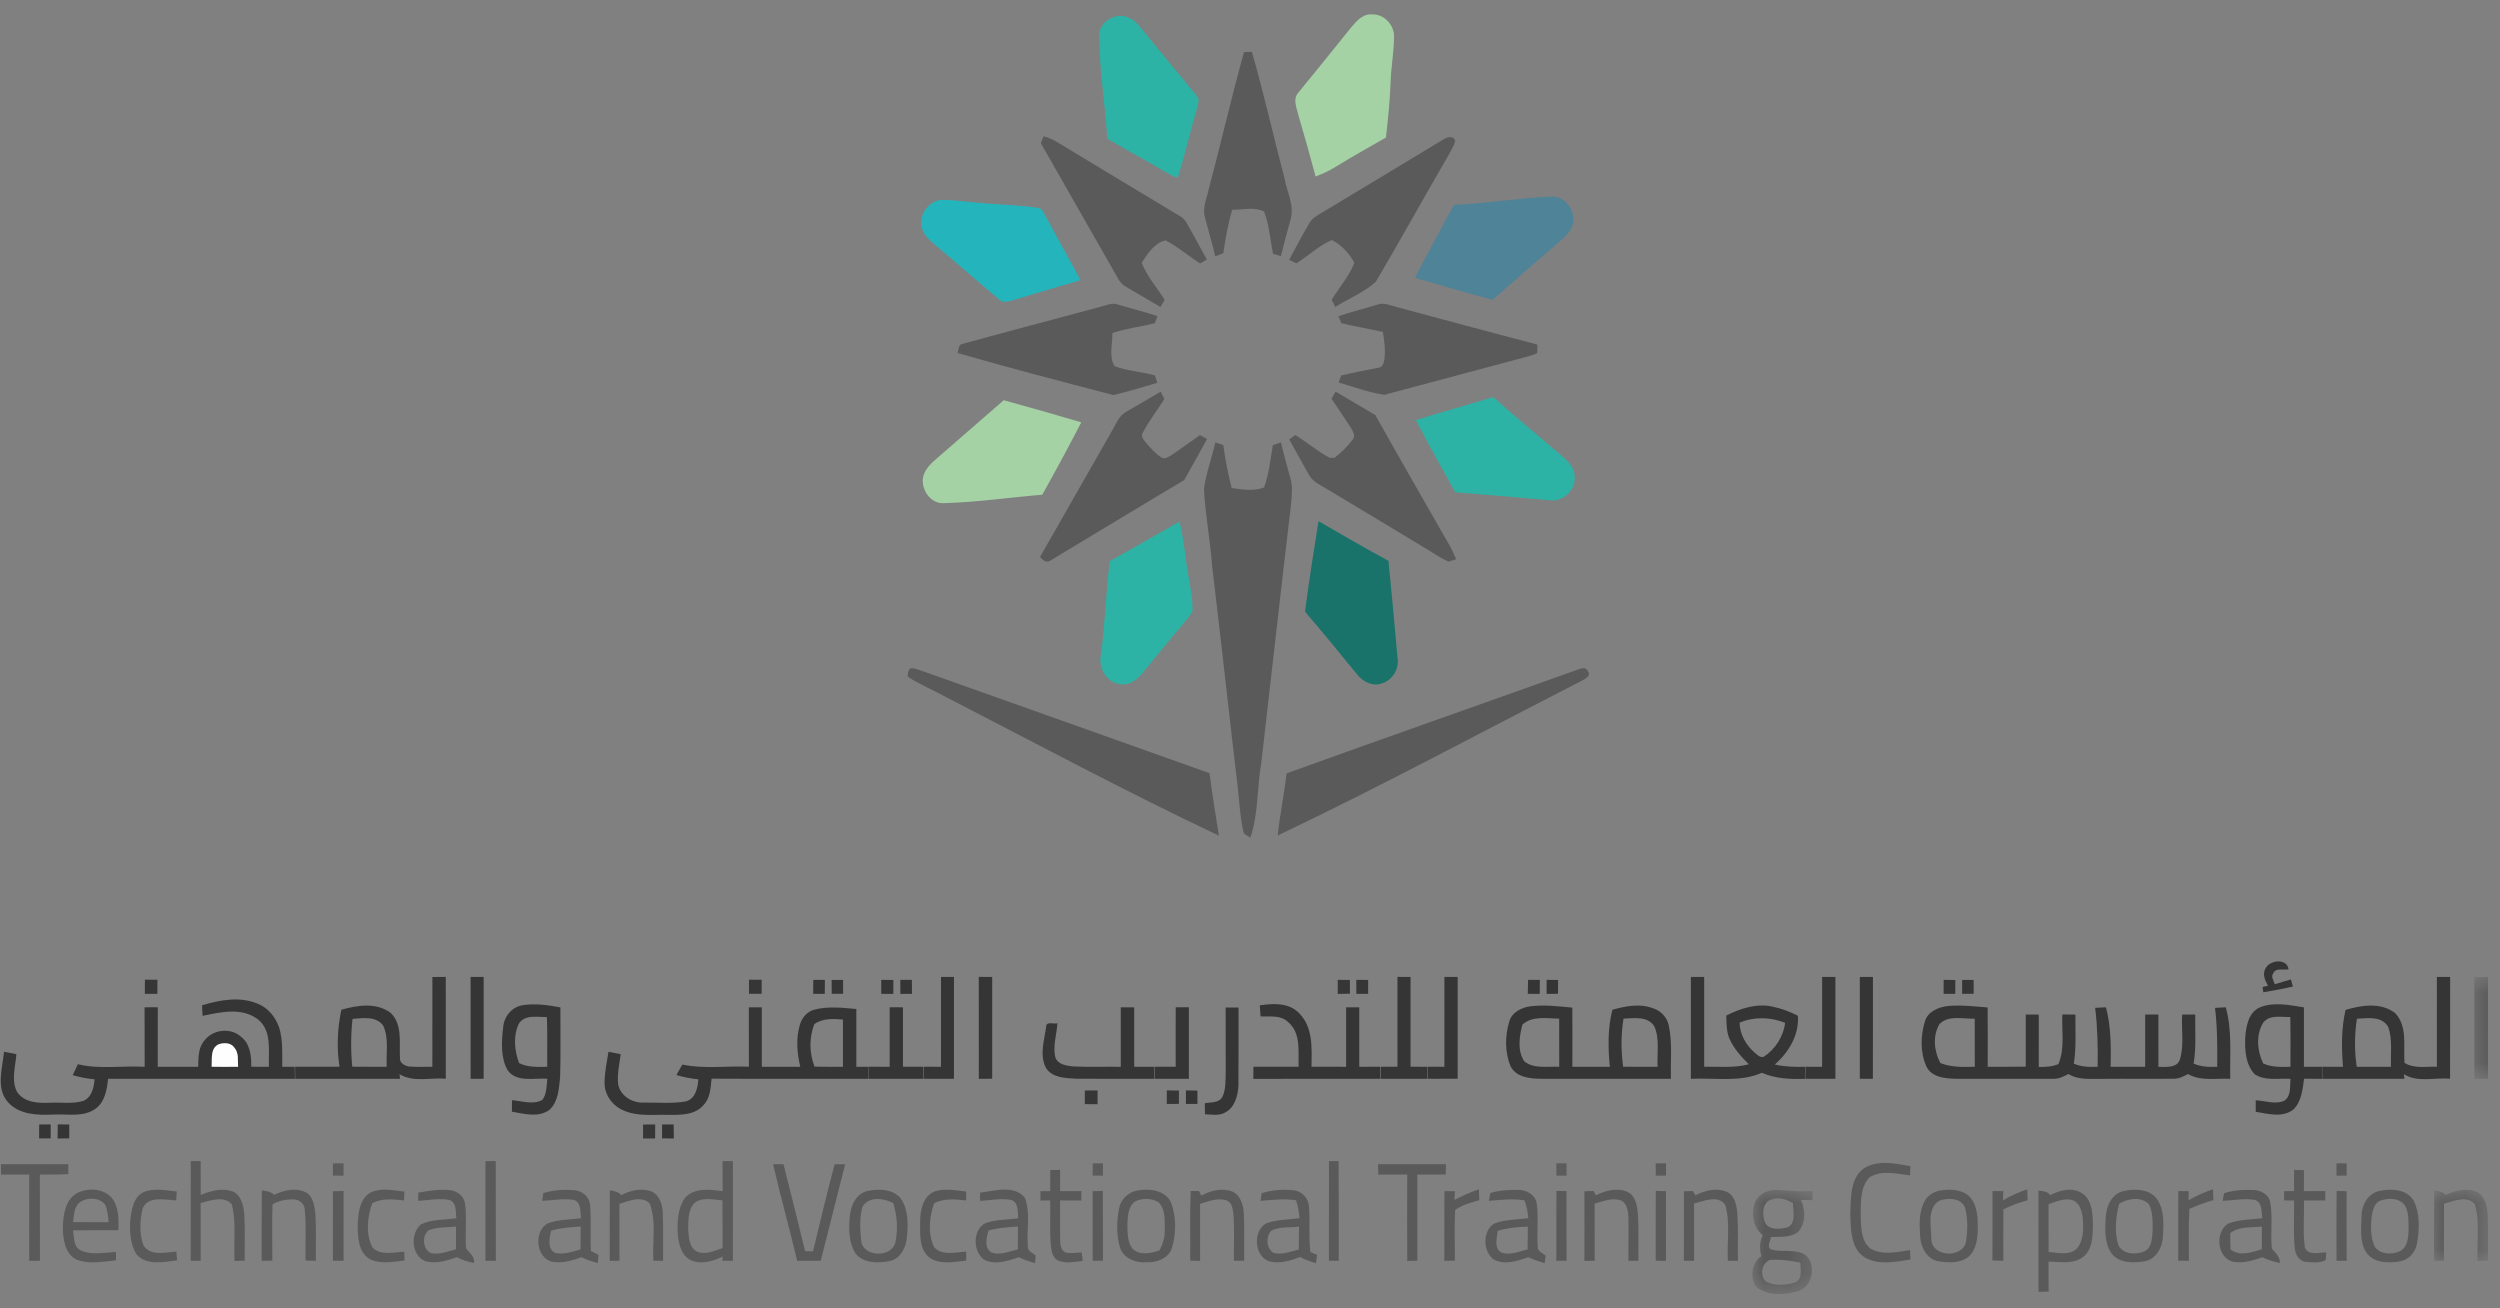 <svg xmlns="http://www.w3.org/2000/svg" width="107" height="56" viewBox="0 0 107 56" fill="none"><rect x="0" y="0" width="107" height="56" fill="#808080" stroke="none"/><g clip-path="url(#clip0_106_5901)"><path d="M57.814 1.193C58.044 0.919 58.314 0.583 58.716 0.617C59.225 0.592 59.672 1.057 59.666 1.559C59.663 2.203 59.541 2.84 59.519 3.483C59.491 4.286 59.408 5.085 59.32 5.884C58.6 6.302 57.871 6.703 57.163 7.14C56.894 7.309 56.605 7.442 56.308 7.553C56.075 6.674 55.824 5.8 55.57 4.926C55.5 4.616 55.317 4.233 55.574 3.959C56.324 3.04 57.072 2.118 57.814 1.193Z" fill="#A4D2A4"></path><path d="M40.034 19.674C41.011 18.828 41.984 17.977 42.96 17.129C44.069 17.433 45.175 17.751 46.278 18.076C45.74 19.118 45.182 20.151 44.609 21.174C43.214 21.29 41.824 21.496 40.424 21.533C39.899 21.584 39.497 21.078 39.493 20.587C39.486 20.205 39.764 19.908 40.034 19.674Z" fill="#A4D2A4"></path><path d="M47.045 1.558C47.006 1.058 47.512 0.673 47.979 0.678C48.316 0.689 48.607 0.901 48.806 1.162C49.597 2.142 50.408 3.107 51.205 4.083C51.392 4.252 51.251 4.501 51.214 4.704C50.929 5.669 50.709 6.653 50.409 7.613C50.036 7.491 49.717 7.253 49.376 7.065C48.712 6.697 48.053 6.318 47.394 5.941C47.299 4.479 47.057 3.026 47.045 1.558Z" fill="#2CB3A5"></path><path d="M60.599 17.979C61.701 17.64 62.81 17.324 63.914 16.996C64.81 17.799 65.739 18.563 66.651 19.347C66.97 19.624 67.39 19.918 67.394 20.388C67.463 20.99 66.854 21.524 66.264 21.407C64.938 21.279 63.61 21.181 62.283 21.071C61.721 20.041 61.136 19.023 60.599 17.979Z" fill="#2CB3A5"></path><path d="M47.495 24.023C48.489 23.451 49.496 22.9 50.483 22.317C50.616 22.871 50.692 23.437 50.762 24.003C50.843 24.678 51.027 25.341 51.041 26.024C51.068 26.223 50.905 26.36 50.8 26.506C50.151 27.274 49.516 28.056 48.877 28.833C48.643 29.131 48.269 29.369 47.878 29.273C47.328 29.169 47.005 28.564 47.117 28.036C47.298 26.703 47.332 25.357 47.495 24.023Z" fill="#2CB3A5"></path><path d="M53.244 2.229C53.355 2.224 53.468 2.222 53.581 2.219C54.095 4.006 54.501 5.825 54.974 7.622C55.078 8.206 55.407 8.785 55.239 9.386C55.094 9.911 54.953 10.436 54.82 10.963C54.738 10.938 54.571 10.885 54.486 10.86C54.36 10.258 54.33 9.623 54.1 9.051C53.69 8.843 53.187 8.982 52.742 8.978C52.551 9.583 52.452 10.213 52.358 10.838C52.241 10.881 52.125 10.925 52.01 10.969C51.884 10.416 51.721 9.872 51.577 9.325C51.462 8.968 51.605 8.609 51.691 8.265C52.224 6.257 52.689 4.231 53.244 2.229Z" fill="#5A5A5A"></path><path d="M44.666 5.834C44.85 5.885 45.031 5.95 45.195 6.052C46.959 7.123 48.731 8.183 50.498 9.248C50.714 9.357 50.81 9.586 50.926 9.784C51.166 10.227 51.416 10.665 51.654 11.111C51.58 11.152 51.433 11.235 51.36 11.277C50.865 10.954 50.413 10.56 49.888 10.288C49.426 10.382 49.108 10.864 48.866 11.245C49.086 11.833 49.526 12.304 49.847 12.839C49.786 12.938 49.725 13.039 49.667 13.139C49.184 12.85 48.695 12.573 48.21 12.288C48.049 12.203 47.928 12.065 47.844 11.906C46.747 9.978 45.646 8.053 44.547 6.127C44.577 6.053 44.637 5.907 44.666 5.834Z" fill="#5A5A5A"></path><path d="M61.76 5.978C61.932 5.869 62.181 5.776 62.286 6.023C62.234 6.221 62.132 6.401 62.033 6.577C60.976 8.396 59.957 10.239 58.891 12.052C58.388 12.517 57.723 12.774 57.147 13.139C57.096 13.035 57.046 12.931 56.997 12.827C57.316 12.301 57.742 11.827 57.969 11.25C57.756 10.851 57.412 10.475 57.003 10.274C56.444 10.513 55.998 10.95 55.485 11.271C55.381 11.221 55.277 11.17 55.175 11.121C55.46 10.591 55.741 10.057 56.048 9.539C56.147 9.355 56.337 9.25 56.509 9.142C58.264 8.094 60.01 7.032 61.76 5.978Z" fill="#5A5A5A"></path><path d="M47.097 13.131C47.346 13.069 47.606 12.938 47.864 13.041C48.422 13.207 48.987 13.348 49.541 13.529C49.513 13.605 49.454 13.76 49.426 13.836C48.823 13.985 48.2 14.053 47.609 14.252C47.622 14.714 47.45 15.262 47.703 15.67C48.251 15.884 48.863 15.903 49.431 16.068C49.456 16.148 49.509 16.306 49.534 16.386C48.911 16.564 48.289 16.758 47.658 16.909C45.43 16.328 43.196 15.747 40.982 15.108C41.034 14.967 41.011 14.734 41.208 14.715C43.167 14.175 45.135 13.662 47.097 13.131Z" fill="#5A5A5A"></path><path d="M57.287 13.537C57.828 13.342 58.39 13.214 58.939 13.043C59.225 12.93 59.516 13.077 59.793 13.145C61.795 13.683 63.795 14.224 65.8 14.749C65.799 14.869 65.803 14.992 65.79 15.113C65.611 15.208 65.41 15.249 65.218 15.303C63.227 15.831 61.238 16.371 59.248 16.899C58.585 16.799 57.941 16.559 57.294 16.373C57.321 16.298 57.374 16.148 57.4 16.072C57.925 15.94 58.459 15.853 58.989 15.739C59.162 15.727 59.228 15.551 59.249 15.402C59.302 15.003 59.256 14.598 59.185 14.205C58.593 14.079 57.998 13.973 57.409 13.834C57.379 13.759 57.318 13.612 57.287 13.537Z" fill="#5A5A5A"></path><path d="M48.194 17.629C48.687 17.337 49.183 17.049 49.679 16.762C49.73 16.868 49.782 16.974 49.835 17.08C49.536 17.551 49.19 17.994 48.929 18.488C48.782 18.695 48.997 18.876 49.117 19.03C49.302 19.231 49.486 19.445 49.722 19.589C49.872 19.667 50.016 19.548 50.142 19.477C50.555 19.203 50.951 18.904 51.36 18.622C51.435 18.663 51.586 18.746 51.662 18.789C51.34 19.376 51.017 19.963 50.687 20.545C48.776 21.68 46.881 22.841 44.974 23.98C44.801 24.123 44.623 23.972 44.514 23.836C45.543 22.032 46.576 20.23 47.602 18.425C47.772 18.143 47.887 17.795 48.194 17.629Z" fill="#5A5A5A"></path><path d="M57.161 16.76C57.727 17.098 58.3 17.425 58.865 17.767C59.918 19.652 61.001 21.52 62.071 23.397C62.164 23.57 62.244 23.751 62.323 23.933C62.242 23.959 62.08 24.011 62.001 24.038C61.588 23.857 61.226 23.584 60.835 23.363C59.51 22.563 58.186 21.763 56.857 20.969C56.561 20.78 56.194 20.646 56.022 20.318C55.731 19.819 55.464 19.304 55.175 18.802C55.242 18.757 55.374 18.665 55.441 18.62C55.944 18.927 56.392 19.323 56.917 19.598C56.968 19.596 57.07 19.592 57.121 19.591C57.414 19.37 57.668 19.1 57.896 18.815C58.031 18.653 57.901 18.453 57.814 18.306C57.546 17.888 57.267 17.477 56.989 17.066C57.045 16.964 57.102 16.862 57.161 16.76Z" fill="#5A5A5A"></path><path d="M52.014 18.933C52.127 18.972 52.241 19.012 52.356 19.051C52.443 19.67 52.559 20.285 52.716 20.889C53.169 20.948 53.665 21.036 54.1 20.864C54.317 20.285 54.37 19.658 54.478 19.051C54.564 19.021 54.736 18.963 54.822 18.933C54.947 19.422 55.067 19.913 55.211 20.397C55.347 20.805 55.283 21.237 55.249 21.656C54.815 25.311 54.408 28.968 53.987 32.625C53.792 33.694 53.872 34.818 53.514 35.853C53.415 35.763 53.229 35.733 53.213 35.578C53.075 34.958 53.044 34.322 52.976 33.692C52.596 30.533 52.26 27.37 51.877 24.211C51.803 23.108 51.579 22.021 51.53 20.916C51.62 20.242 51.872 19.599 52.014 18.933Z" fill="#5A5A5A"></path><path d="M38.968 28.597C39.159 28.596 39.339 28.672 39.517 28.734C43.599 30.193 47.687 31.631 51.768 33.092C51.879 33.987 52.031 34.875 52.169 35.767C48.238 33.906 44.404 31.852 40.538 29.86C39.982 29.549 39.382 29.314 38.85 28.96C38.847 28.829 38.867 28.691 38.968 28.597Z" fill="#5A5A5A"></path><path d="M67.518 28.663C67.655 28.624 67.847 28.524 67.94 28.695C68.161 28.942 67.782 29.081 67.613 29.182C63.309 31.385 59.051 33.681 54.685 35.76C54.777 34.869 54.967 33.992 55.063 33.101C59.208 31.603 63.369 30.149 67.518 28.663Z" fill="#5A5A5A"></path><path d="M8.165 49.693C8.272 49.694 8.483 49.695 8.589 49.696C8.587 50.179 8.589 50.662 8.591 51.145C9.009 50.971 9.487 50.836 9.933 50.985C10.328 51.131 10.42 51.596 10.456 51.965C10.494 52.629 10.464 53.293 10.473 53.958C10.328 53.96 10.183 53.963 10.038 53.967C9.994 53.16 10.125 52.33 9.919 51.541C9.575 51.159 9.011 51.388 8.588 51.489C8.589 52.313 8.587 53.137 8.589 53.961C8.447 53.961 8.305 53.962 8.163 53.963C8.167 52.539 8.162 51.117 8.165 49.693Z" fill="#5A5A5A"></path><path d="M20.777 49.698C20.923 49.696 21.071 49.695 21.218 49.693C21.223 51.116 21.217 52.538 21.222 53.962C21.073 53.961 20.925 53.961 20.777 53.962C20.775 52.54 20.777 51.12 20.777 49.698Z" fill="#5A5A5A"></path><path d="M56.88 49.698C56.984 49.697 57.191 49.695 57.294 49.694C57.302 51.117 57.297 52.539 57.298 53.963C57.157 53.961 57.017 53.959 56.878 53.959C56.882 52.539 56.879 51.119 56.88 49.698Z" fill="#5A5A5A"></path><path d="M70.863 49.792C71.008 49.791 71.156 49.79 71.305 49.791C71.303 49.964 71.304 50.14 71.305 50.315C71.158 50.315 71.012 50.316 70.867 50.318C70.864 50.142 70.863 49.966 70.863 49.792Z" fill="#5A5A5A"></path><path d="M100.001 49.79C100.145 49.789 100.289 49.79 100.436 49.791C100.435 49.964 100.435 50.138 100.437 50.314C100.29 50.315 100.146 50.316 100.002 50.319C100 50.142 100 49.965 100.001 49.79Z" fill="#5A5A5A"></path><path d="M0.039 49.829C1.001 49.827 1.962 49.828 2.924 49.829V50.251C2.518 50.273 2.112 50.273 1.707 50.271C1.71 51.502 1.707 52.733 1.709 53.963C1.556 53.962 1.404 53.961 1.251 53.961C1.249 52.732 1.252 51.503 1.25 50.273C0.849 50.271 0.448 50.27 0.047 50.273C0.044 50.125 0.042 49.977 0.039 49.829Z" fill="#5A5A5A"></path><path d="M33.09 49.83C33.236 49.828 33.384 49.827 33.533 49.827C33.853 51.065 34.152 52.309 34.458 53.55C34.543 53.552 34.712 53.555 34.797 53.557C35.092 52.311 35.397 51.068 35.722 49.83C35.872 49.829 36.022 49.829 36.173 49.83C35.832 51.208 35.469 52.582 35.127 53.961C34.79 53.962 34.454 53.962 34.118 53.961C33.794 52.58 33.405 51.213 33.09 49.83Z" fill="#5A5A5A"></path><path d="M58.982 49.829C59.95 49.827 60.919 49.827 61.888 49.829C61.883 49.976 61.88 50.123 61.878 50.271C61.472 50.271 61.067 50.273 60.661 50.273C60.665 51.501 60.662 52.73 60.663 53.959C60.517 53.96 60.374 53.963 60.23 53.967C60.223 52.735 60.225 51.504 60.229 50.271C59.817 50.273 59.403 50.271 58.99 50.273C58.986 50.125 58.984 49.977 58.982 49.829Z" fill="#5A5A5A"></path><path d="M79.744 50.028C80.337 49.624 81.108 49.793 81.767 49.912C81.759 50.043 81.752 50.175 81.746 50.307C81.177 50.239 80.528 50.061 80.009 50.394C79.597 50.839 79.65 51.504 79.637 52.069C79.655 52.545 79.649 53.146 80.082 53.455C80.596 53.734 81.202 53.582 81.747 53.504C81.752 53.605 81.763 53.807 81.769 53.908C81.135 54.008 80.418 54.158 79.829 53.829C79.192 53.442 79.226 52.614 79.19 51.963C79.225 51.304 79.167 50.484 79.744 50.028Z" fill="#5A5A5A"></path><path d="M44.95 50.077C45.09 50.075 45.23 50.074 45.372 50.074V50.979C45.676 50.979 45.98 50.979 46.286 50.981C46.283 51.114 46.282 51.246 46.28 51.382C45.978 51.38 45.674 51.38 45.372 51.378C45.379 51.961 45.358 52.545 45.379 53.127C45.379 53.312 45.428 53.562 45.64 53.614C45.856 53.654 46.076 53.612 46.294 53.603C46.306 53.694 46.329 53.875 46.341 53.965C46.007 54.004 45.651 54.085 45.326 53.968C45.03 53.857 45 53.503 44.966 53.237C44.927 52.618 44.96 51.998 44.948 51.378C44.808 51.379 44.669 51.38 44.529 51.384C44.529 51.283 44.531 51.08 44.531 50.981C44.67 50.979 44.81 50.979 44.951 50.979C44.951 50.678 44.95 50.378 44.95 50.077Z" fill="#5A5A5A"></path><path d="M98.184 50.072C98.29 50.075 98.503 50.08 98.609 50.083C98.606 50.382 98.606 50.682 98.607 50.982C98.912 50.981 99.217 50.98 99.523 50.977C99.522 51.112 99.522 51.245 99.523 51.38H98.608C98.63 52.052 98.553 52.734 98.65 53.401C98.81 53.765 99.261 53.593 99.566 53.603C99.56 53.685 99.547 53.848 99.54 53.93C99.285 54.078 98.961 54.023 98.679 54.008C98.38 53.964 98.228 53.664 98.212 53.39C98.152 52.724 98.197 52.052 98.185 51.384C98.041 51.38 97.899 51.378 97.758 51.377C97.757 51.245 97.758 51.114 97.76 50.983C97.9 50.98 98.041 50.979 98.184 50.977C98.184 50.675 98.183 50.372 98.184 50.072Z" fill="#5A5A5A"></path><path d="M3.441 51.44C3.161 51.631 3.174 52.008 3.124 52.308C3.632 52.312 4.141 52.31 4.65 52.31C4.621 52.054 4.614 51.788 4.497 51.555C4.249 51.246 3.758 51.237 3.441 51.44ZM3.353 51.04C3.806 50.831 4.416 50.875 4.771 51.252C5.09 51.641 5.082 52.177 5.07 52.653C4.424 52.655 3.776 52.649 3.129 52.659C3.172 52.96 3.138 53.37 3.467 53.523C3.934 53.734 4.469 53.605 4.961 53.582C4.963 53.672 4.965 53.85 4.967 53.941C4.417 53.994 3.833 54.118 3.298 53.922C2.768 53.675 2.69 53.011 2.69 52.495C2.709 51.963 2.808 51.288 3.353 51.04Z" fill="#5A5A5A"></path><path d="M11.736 51.137C12.145 50.943 12.647 50.82 13.075 51.025C13.411 51.196 13.456 51.612 13.498 51.947C13.543 52.618 13.51 53.291 13.518 53.964C13.372 53.959 13.225 53.956 13.078 53.951C13.058 53.222 13.119 52.488 13.043 51.762C13.032 51.515 12.807 51.338 12.571 51.334C12.259 51.326 11.933 51.383 11.664 51.548C11.634 52.349 11.66 53.152 11.657 53.954C11.504 53.956 11.352 53.96 11.2 53.964C11.202 52.958 11.194 51.953 11.206 50.947C11.395 50.973 11.59 50.998 11.736 51.137Z" fill="#5A5A5A"></path><path d="M15.892 51.024C16.34 50.832 16.845 50.95 17.311 51C17.306 51.095 17.297 51.285 17.292 51.38C16.837 51.327 16.355 51.272 15.934 51.496C15.72 52.097 15.644 52.807 15.94 53.393C16.298 53.756 16.852 53.592 17.302 53.574C17.305 53.698 17.309 53.823 17.314 53.948C16.807 54.004 16.237 54.133 15.772 53.857C15.315 53.525 15.312 52.897 15.31 52.388C15.332 51.896 15.398 51.275 15.892 51.024Z" fill="#5A5A5A"></path><path d="M18.35 52.654C18.05 52.878 18.085 53.48 18.446 53.633C18.81 53.708 19.17 53.563 19.516 53.468C19.516 53.144 19.516 52.82 19.518 52.496C19.131 52.545 18.719 52.503 18.35 52.654ZM17.902 51.045C18.351 50.966 18.809 50.89 19.266 50.939C19.577 50.978 19.875 51.207 19.904 51.535C19.991 52.166 19.891 52.806 19.953 53.438C20.1 53.63 20.323 53.775 20.291 54.054C20.032 54.009 19.782 53.931 19.552 53.808C19.128 53.958 18.669 54.101 18.22 53.982C17.604 53.757 17.542 52.789 18.024 52.398C18.493 52.175 19.032 52.216 19.533 52.139C19.494 51.869 19.556 51.473 19.238 51.358C18.795 51.274 18.343 51.37 17.9 51.397C17.9 51.279 17.901 51.162 17.902 51.045Z" fill="#5A5A5A"></path><path d="M23.582 52.672C23.527 52.985 23.405 53.446 23.759 53.626C24.127 53.71 24.493 53.569 24.846 53.477C24.852 53.15 24.853 52.823 24.854 52.497C24.426 52.521 23.996 52.554 23.582 52.672ZM23.257 51.063C23.686 50.93 24.146 50.905 24.593 50.941C24.918 50.966 25.22 51.223 25.255 51.555C25.314 52.215 25.258 52.878 25.29 53.541C25.398 53.596 25.508 53.651 25.618 53.709C25.608 53.824 25.596 53.941 25.586 54.057C25.345 53.998 25.111 53.919 24.89 53.809C24.488 53.954 24.058 54.079 23.628 54.003C22.926 53.83 22.831 52.678 23.456 52.353C23.908 52.192 24.396 52.204 24.868 52.139C24.828 51.87 24.885 51.458 24.561 51.355C24.111 51.281 23.657 51.379 23.207 51.395C23.22 51.312 23.245 51.146 23.257 51.063Z" fill="#5A5A5A"></path><path d="M26.589 51.156C26.98 50.943 27.458 50.837 27.887 50.995C28.227 51.148 28.354 51.547 28.367 51.894C28.396 52.583 28.371 53.272 28.382 53.962C28.242 53.96 28.103 53.96 27.964 53.96C27.913 53.145 28.106 52.281 27.804 51.505C27.456 51.157 26.911 51.406 26.511 51.523C26.514 52.335 26.509 53.146 26.513 53.959C26.373 53.96 26.235 53.962 26.097 53.965C26.098 52.958 26.093 51.953 26.101 50.947C26.281 50.973 26.469 51 26.589 51.156Z" fill="#5A5A5A"></path><path d="M36.919 51.641C36.775 52.116 36.813 52.631 36.86 53.119C36.953 53.834 38.241 53.837 38.331 53.118C38.436 52.578 38.396 52.015 38.229 51.491C37.826 51.279 37.192 51.19 36.919 51.641ZM37.17 50.966C37.638 50.875 38.218 50.892 38.548 51.288C38.876 51.756 38.871 52.373 38.819 52.92C38.789 53.364 38.562 53.863 38.09 53.973C37.595 54.07 36.958 54.083 36.614 53.644C36.318 53.179 36.325 52.597 36.37 52.066C36.413 51.592 36.647 51.054 37.17 50.966Z" fill="#5A5A5A"></path><path d="M42.303 52.669C42.234 52.972 42.104 53.379 42.416 53.592C42.788 53.754 43.195 53.557 43.564 53.473C43.568 53.146 43.568 52.821 43.569 52.495C43.143 52.525 42.714 52.549 42.303 52.669ZM41.947 51.044C42.568 50.972 43.396 50.697 43.863 51.262C44.118 51.919 43.929 52.646 43.992 53.332C43.958 53.547 44.197 53.62 44.326 53.738C44.318 53.844 44.309 53.951 44.302 54.059C44.06 53.997 43.825 53.918 43.603 53.808C43.132 53.973 42.568 54.161 42.099 53.901C41.651 53.544 41.632 52.717 42.114 52.38C42.574 52.183 43.092 52.211 43.58 52.141C43.551 51.867 43.602 51.461 43.276 51.355C42.836 51.279 42.388 51.37 41.947 51.402C41.947 51.282 41.947 51.161 41.947 51.044Z" fill="#5A5A5A"></path><path d="M48.593 51.413C48.281 51.62 48.27 52.05 48.253 52.388C48.261 52.752 48.238 53.173 48.492 53.468C48.813 53.739 49.265 53.644 49.625 53.514C49.775 53.233 49.865 52.922 49.852 52.602C49.845 52.211 49.887 51.729 49.566 51.442C49.276 51.277 48.894 51.279 48.593 51.413ZM48.658 50.958C49.173 50.856 49.842 50.928 50.113 51.446C50.348 52.069 50.347 52.779 50.159 53.413C50.012 53.873 49.485 54.051 49.044 54.026C48.598 54.057 48.094 53.854 47.939 53.406C47.78 52.871 47.791 52.294 47.892 51.749C47.947 51.356 48.272 51.034 48.658 50.958Z" fill="#5A5A5A"></path><path d="M51.416 51.172C51.818 50.954 52.313 50.827 52.754 51.003C53.111 51.17 53.218 51.597 53.237 51.959C53.267 52.625 53.243 53.293 53.251 53.961C53.103 53.959 52.957 53.959 52.811 53.959C52.802 53.294 52.842 52.627 52.79 51.964C52.76 51.746 52.739 51.462 52.495 51.378C52.117 51.245 51.725 51.421 51.363 51.524C51.364 52.337 51.362 53.152 51.364 53.965C51.222 53.961 51.082 53.957 50.942 53.954C50.951 52.961 50.922 51.967 50.961 50.975H51.315C51.34 51.024 51.391 51.123 51.416 51.172Z" fill="#5A5A5A"></path><path d="M54.417 52.671C54.169 52.925 54.191 53.417 54.495 53.618C54.86 53.726 55.235 53.566 55.588 53.479C55.594 53.152 55.594 52.824 55.599 52.498C55.207 52.554 54.778 52.487 54.417 52.671ZM53.998 51.067C54.45 50.93 54.935 50.892 55.404 50.949C55.745 50.998 56.002 51.308 56.027 51.645C56.077 52.291 56.002 52.94 56.085 53.584C56.157 53.615 56.301 53.679 56.374 53.711C56.357 53.829 56.34 53.947 56.323 54.066C56.089 53.998 55.86 53.917 55.648 53.8C55.237 53.954 54.791 54.094 54.351 53.992C53.667 53.795 53.603 52.661 54.218 52.348C54.668 52.194 55.152 52.202 55.619 52.137C55.594 51.877 55.558 51.619 55.471 51.372C54.967 51.291 54.458 51.357 53.954 51.396C53.966 51.313 53.987 51.148 53.998 51.067Z" fill="#5A5A5A"></path><path d="M62.251 51.356C62.589 51.182 62.936 51.025 63.297 50.901C63.302 51.055 63.307 51.211 63.313 51.367C62.959 51.475 62.584 51.564 62.282 51.786C62.239 52.506 62.275 53.231 62.268 53.954C62.117 53.958 61.967 53.961 61.818 53.966C61.82 52.97 61.813 51.975 61.821 50.98C61.969 50.98 62.119 50.981 62.27 50.983C62.264 51.076 62.255 51.263 62.251 51.356Z" fill="#5A5A5A"></path><path d="M64.101 52.681C64.073 52.988 63.921 53.452 64.285 53.618C64.651 53.729 65.028 53.56 65.382 53.474C65.387 53.147 65.388 52.822 65.391 52.497C64.957 52.52 64.518 52.55 64.101 52.681ZM63.784 51.061C64.175 50.943 64.589 50.916 64.997 50.928C65.337 50.93 65.716 51.136 65.769 51.501C65.868 52.147 65.758 52.805 65.825 53.453C65.889 53.59 66.044 53.645 66.154 53.742C66.138 53.848 66.123 53.956 66.109 54.064C65.871 53.992 65.637 53.911 65.411 53.809C64.94 53.975 64.377 54.161 63.909 53.895C63.472 53.533 63.45 52.707 63.933 52.378C64.398 52.181 64.917 52.212 65.409 52.134C65.39 51.874 65.342 51.617 65.246 51.374C64.741 51.29 64.23 51.357 63.725 51.397C63.74 51.313 63.769 51.145 63.784 51.061Z" fill="#5A5A5A"></path><path d="M68.307 51.156C68.718 50.952 69.224 50.819 69.663 51.017C70.019 51.188 70.07 51.619 70.103 51.966C70.144 52.631 70.113 53.296 70.123 53.962C69.98 53.961 69.839 53.96 69.698 53.961C69.691 53.33 69.713 52.701 69.693 52.071C69.679 51.803 69.626 51.45 69.326 51.36C68.961 51.266 68.598 51.418 68.251 51.516C68.253 52.331 68.251 53.146 68.253 53.961C68.106 53.962 67.96 53.963 67.814 53.965C67.814 52.972 67.817 51.979 67.812 50.986C67.91 50.984 68.106 50.979 68.202 50.975C68.229 51.021 68.281 51.11 68.307 51.156Z" fill="#5A5A5A"></path><path d="M72.563 51.156C72.973 50.951 73.478 50.82 73.916 51.016C74.269 51.187 74.33 51.615 74.361 51.964C74.403 52.629 74.373 53.296 74.381 53.962C74.237 53.961 74.095 53.961 73.953 53.961C73.907 53.17 74.062 52.351 73.846 51.581C73.544 51.122 72.921 51.405 72.506 51.515C72.506 52.331 72.506 53.146 72.508 53.962C72.361 53.961 72.215 53.962 72.07 53.963C72.077 52.971 72.071 51.978 72.072 50.987C72.166 50.984 72.356 50.977 72.45 50.975C72.478 51.02 72.535 51.11 72.563 51.156Z" fill="#5A5A5A"></path><mask id="mask0_106_5901" style="mask-type:luminance" maskUnits="userSpaceOnUse" x="74" y="50" width="4" height="6"><path d="M74.99 50.905H77.648V55.386H74.99V50.905Z" fill="white"></path></mask><g mask="url(#mask0_106_5901)"><path d="M75.594 54.862C75.988 55.036 76.455 55.016 76.858 54.877C77.164 54.717 77.054 54.325 77.056 54.045C76.628 53.944 76.184 53.897 75.745 53.925C75.386 54.079 75.304 54.604 75.594 54.862ZM75.523 52.272C75.662 52.671 76.188 52.613 76.515 52.53C76.892 52.327 76.742 51.832 76.738 51.488C76.464 51.343 76.147 51.216 75.839 51.332C75.437 51.424 75.411 51.951 75.523 52.272ZM75.114 51.463C75.272 51.057 75.749 50.891 76.155 50.93C76.629 50.977 77.105 51.01 77.583 50.974C77.583 51.073 77.582 51.271 77.582 51.37C77.412 51.363 77.246 51.357 77.079 51.351C77.269 51.778 77.299 52.318 76.988 52.698C76.666 52.987 76.196 52.924 75.796 52.944C75.777 53.122 75.597 53.358 75.808 53.48C76.288 53.613 76.841 53.432 77.279 53.717C77.766 54.151 77.568 55.141 76.897 55.276C76.334 55.435 75.64 55.464 75.166 55.074C74.874 54.665 74.979 54.055 75.384 53.758C75.302 53.461 75.302 53.151 75.445 52.872C75.028 52.534 74.942 51.949 75.114 51.463Z" fill="#5A5A5A"></path></g><path d="M83.001 51.391C82.462 51.717 82.657 52.5 82.662 53.029C82.664 53.804 83.995 53.87 84.144 53.152C84.216 52.688 84.227 52.203 84.118 51.746C84.004 51.269 83.376 51.247 83.001 51.391ZM83.003 50.962C83.45 50.88 83.981 50.894 84.321 51.239C84.638 51.612 84.654 52.131 84.648 52.598C84.644 52.997 84.591 53.438 84.304 53.74C83.953 54.083 83.402 54.052 82.954 53.981C82.464 53.883 82.207 53.376 82.182 52.916C82.15 52.405 82.121 51.851 82.385 51.391C82.51 51.16 82.753 51.018 83.003 50.962Z" fill="#5A5A5A"></path><path d="M85.728 51.374C86.056 51.179 86.406 51.025 86.767 50.9C86.771 51.055 86.776 51.212 86.782 51.37C86.424 51.465 86.079 51.597 85.746 51.758C85.736 52.492 85.742 53.227 85.743 53.962C85.585 53.958 85.43 53.952 85.275 53.948C85.282 52.958 85.279 51.968 85.279 50.979C85.431 50.979 85.585 50.979 85.742 50.979C85.739 51.077 85.731 51.275 85.728 51.374Z" fill="#5A5A5A"></path><path d="M87.678 51.535C87.68 52.218 87.675 52.902 87.681 53.584C88.083 53.617 88.569 53.752 88.894 53.434C89.182 53.086 89.173 52.599 89.147 52.173C89.11 51.886 89.043 51.531 88.757 51.391C88.398 51.235 88.022 51.432 87.678 51.535ZM87.749 51.152C88.166 50.931 88.719 50.797 89.137 51.086C89.573 51.405 89.565 52.003 89.58 52.489C89.56 52.946 89.554 53.495 89.154 53.799C88.734 54.123 88.166 54.004 87.676 53.995C87.679 54.423 87.678 54.852 87.681 55.281C87.573 55.283 87.357 55.289 87.249 55.291C87.244 53.846 87.249 52.401 87.246 50.957C87.428 50.977 87.629 50.985 87.749 51.152Z" fill="#5A5A5A"></path><path d="M90.701 51.516C90.553 52.098 90.485 52.728 90.672 53.309C90.883 53.688 91.424 53.717 91.784 53.554C92.106 53.405 92.101 53.003 92.131 52.702C92.137 52.316 92.15 51.901 91.977 51.548C91.645 51.194 91.08 51.295 90.701 51.516ZM90.876 50.979C91.363 50.869 91.994 50.879 92.321 51.32C92.637 51.783 92.606 52.38 92.574 52.916C92.553 53.383 92.284 53.901 91.783 53.984C91.291 54.07 90.662 54.068 90.348 53.609C90.059 53.15 90.093 52.576 90.127 52.059C90.161 51.602 90.392 51.095 90.876 50.979Z" fill="#5A5A5A"></path><path d="M93.231 50.977C93.379 50.978 93.528 50.981 93.679 50.983C93.674 51.112 93.671 51.241 93.669 51.372C94.001 51.179 94.352 51.024 94.714 50.899C94.72 51.053 94.727 51.208 94.735 51.364C94.382 51.463 94.039 51.592 93.705 51.74C93.665 52.48 93.688 53.222 93.684 53.963C93.53 53.961 93.379 53.959 93.228 53.958C93.232 52.963 93.229 51.97 93.231 50.977Z" fill="#5A5A5A"></path><path d="M101.914 51.376C101.608 51.465 101.55 51.819 101.505 52.086C101.465 52.516 101.452 52.978 101.649 53.375C101.89 53.698 102.392 53.71 102.731 53.546C103.094 53.339 103.079 52.861 103.089 52.498C103.077 52.145 103.099 51.703 102.803 51.454C102.546 51.277 102.199 51.287 101.914 51.376ZM101.82 50.977C102.327 50.86 103.001 50.89 103.305 51.382C103.579 51.951 103.56 52.622 103.444 53.229C103.384 53.595 103.102 53.913 102.734 53.984C102.238 54.07 101.608 54.072 101.285 53.615C100.98 53.163 101.063 52.576 101.073 52.06C101.071 51.593 101.339 51.09 101.82 50.977Z" fill="#5A5A5A"></path><mask id="mask1_106_5901" style="mask-type:luminance" maskUnits="userSpaceOnUse" x="104" y="50" width="3" height="4"><path d="M104.123 50.905H106.487V53.989H104.123V50.905Z" fill="white"></path></mask><g mask="url(#mask1_106_5901)"><path d="M104.671 51.145C105.087 50.95 105.586 50.82 106.026 51.019C106.366 51.207 106.447 51.63 106.475 51.985C106.501 52.641 106.48 53.299 106.486 53.956C106.337 53.958 106.19 53.961 106.045 53.965C106 53.16 106.151 52.325 105.925 51.543C105.594 51.14 105.013 51.408 104.603 51.519C104.603 52.333 104.605 53.146 104.601 53.961C104.459 53.96 104.316 53.96 104.177 53.961C104.184 52.957 104.174 51.953 104.182 50.949C104.356 50.977 104.553 50.988 104.671 51.145Z" fill="#5A5A5A"></path></g><path d="M6.113 51.04C6.569 50.828 7.088 50.95 7.566 50.996C7.557 51.123 7.548 51.249 7.54 51.378C7.058 51.354 6.301 51.159 6.093 51.76C5.988 52.258 5.957 52.816 6.14 53.299C6.436 53.777 7.084 53.599 7.547 53.569C7.558 53.693 7.568 53.818 7.58 53.945C7.01 54.009 6.273 54.185 5.844 53.685C5.563 53.242 5.545 52.682 5.579 52.174C5.64 51.762 5.707 51.257 6.113 51.04Z" fill="#5A5A5A"></path><path d="M14.25 50.984C14.401 50.981 14.552 50.977 14.704 50.975C14.706 51.972 14.702 52.968 14.705 53.964C14.553 53.961 14.401 53.959 14.249 53.957C14.25 52.966 14.248 51.975 14.25 50.984Z" fill="#5A5A5A"></path><path d="M46.767 50.982C46.876 50.979 47.093 50.973 47.201 50.971C47.209 51.966 47.201 52.963 47.206 53.958C47.059 53.96 46.913 53.961 46.767 53.964C46.767 52.97 46.77 51.976 46.767 50.982Z" fill="#5A5A5A"></path><path d="M66.611 53.964C66.613 52.966 66.608 51.968 66.615 50.971C66.723 50.973 66.937 50.977 67.046 50.98C67.048 51.973 67.043 52.967 67.049 53.96C66.903 53.961 66.757 53.962 66.611 53.964Z" fill="#5A5A5A"></path><path d="M70.864 53.956C70.865 52.962 70.86 51.966 70.867 50.972C70.975 50.974 71.194 50.979 71.304 50.981C71.305 51.976 71.306 52.972 71.303 53.967C71.156 53.963 71.01 53.959 70.864 53.956Z" fill="#5A5A5A"></path><path d="M62.223 8.769C63.61 8.715 64.983 8.467 66.371 8.416C67.023 8.352 67.533 9.129 67.275 9.712C67.171 9.976 66.947 10.159 66.743 10.344C65.783 11.166 64.832 11.996 63.886 12.833C62.769 12.542 61.665 12.208 60.554 11.892C61.097 10.844 61.67 9.811 62.223 8.769Z" fill="#4F8398"></path><path d="M39.436 9.645C39.357 9.153 39.737 8.662 40.211 8.561C40.677 8.529 41.141 8.624 41.605 8.65C42.541 8.759 43.487 8.756 44.421 8.894C44.606 8.908 44.661 9.116 44.751 9.247C45.239 10.167 45.758 11.071 46.246 11.991C45.27 12.275 44.296 12.566 43.322 12.859C43.139 12.902 42.914 12.985 42.767 12.822C41.86 12.069 40.982 11.283 40.076 10.528C39.801 10.294 39.473 10.031 39.436 9.645Z" fill="#24B4BC"></path><path d="M56.432 22.307C57.425 22.881 58.416 23.458 59.426 24.003C59.565 25.382 59.692 26.765 59.813 28.148C59.895 28.609 59.617 29.093 59.169 29.24C58.78 29.404 58.341 29.19 58.095 28.879C57.354 27.977 56.62 27.066 55.856 26.181C56.016 24.887 56.231 23.598 56.432 22.307Z" fill="#19736A"></path><path d="M96.957 41.461C97.134 41.082 97.881 40.999 97.951 41.483C97.739 41.538 97.41 41.403 97.296 41.653C97.183 41.806 97.319 41.974 97.36 42.125C97.59 42.058 97.82 41.989 98.052 41.919C98.078 42.021 98.105 42.123 98.135 42.226C97.715 42.319 97.293 42.4 96.87 42.47L96.838 42.244C96.896 42.23 97.011 42.202 97.07 42.188C96.949 41.97 96.822 41.704 96.957 41.461Z" fill="#343434"></path><path d="M66.195 41.938C66.358 41.938 66.521 41.94 66.686 41.943C66.683 42.139 66.682 42.337 66.682 42.535C66.518 42.535 66.356 42.536 66.195 42.538C66.194 42.337 66.194 42.137 66.195 41.938Z" fill="#343434"></path><path d="M28.338 48.127C28.503 48.126 28.668 48.125 28.833 48.126C28.835 48.325 28.838 48.525 28.84 48.726C28.671 48.724 28.504 48.724 28.336 48.724C28.336 48.525 28.336 48.326 28.338 48.127Z" fill="#343434"></path><path d="M15.088 43.607C15.014 44.288 15.011 44.973 15.076 45.654C15.569 45.66 16.06 45.658 16.552 45.658C16.519 45.072 16.655 44.445 16.4 43.895C16.095 43.481 15.532 43.576 15.088 43.607ZM18.506 41.816C18.698 41.813 18.888 41.811 19.079 41.811C19.083 43.263 19.081 44.716 19.08 46.169C18.423 46.111 17.694 46.339 17.099 45.974C17.105 46.024 17.116 46.123 17.122 46.172C15.627 46.17 14.132 46.172 12.637 46.172C12.635 45.999 12.634 45.827 12.631 45.656C13.264 45.659 13.897 45.659 14.531 45.657C14.402 44.847 14.443 44.017 14.61 43.217C15.289 43.024 16.104 42.893 16.712 43.345C17.242 43.844 17.08 44.632 17.119 45.283C17.094 45.487 17.316 45.613 17.489 45.644C17.827 45.677 18.166 45.654 18.505 45.657C18.508 44.376 18.505 43.096 18.506 41.816Z" fill="#353535"></path><path d="M20.141 41.813C20.327 41.812 20.514 41.812 20.701 41.813C20.699 43.267 20.701 44.72 20.7 46.174C20.514 46.172 20.329 46.172 20.143 46.174C20.139 44.72 20.143 43.267 20.141 41.813Z" fill="#353535"></path><path d="M34.809 41.94C34.974 41.938 35.139 41.938 35.305 41.938C35.303 42.137 35.302 42.338 35.301 42.539C35.135 42.537 34.97 42.536 34.804 42.536C34.805 42.336 34.806 42.137 34.809 41.94Z" fill="#353535"></path><path d="M37.716 41.938C37.888 41.938 38.062 41.941 38.236 41.943C38.234 42.139 38.234 42.337 38.234 42.536C38.062 42.535 37.889 42.535 37.718 42.537C37.716 42.336 37.716 42.137 37.716 41.938Z" fill="#353535"></path><path d="M38.533 41.937C38.697 41.938 38.862 41.939 39.028 41.939C39.03 42.138 39.031 42.337 39.033 42.536C38.867 42.536 38.701 42.538 38.536 42.54C38.534 42.339 38.533 42.138 38.533 41.937Z" fill="#353535"></path><path d="M40.275 41.813C40.459 41.812 40.644 41.812 40.83 41.813C40.831 43.266 40.832 44.719 40.83 46.172C40.396 46.175 39.963 46.17 39.53 46.174C39.532 46.001 39.534 45.828 39.537 45.657C39.782 45.658 40.029 45.658 40.274 45.658C40.274 44.377 40.272 43.094 40.275 41.813Z" fill="#353535"></path><path d="M41.892 41.811C42.083 41.811 42.273 41.812 42.466 41.813C42.467 43.266 42.464 44.718 42.466 46.169C42.274 46.172 42.084 46.172 41.894 46.175C41.892 44.72 41.892 43.266 41.892 41.811Z" fill="#353535"></path><path d="M59.812 45.655C59.809 44.374 59.81 43.092 59.811 41.811C59.997 41.811 60.185 41.812 60.371 41.813C60.371 43.094 60.373 44.376 60.371 45.657C60.613 45.658 60.853 45.657 61.097 45.658C61.093 45.829 61.093 46.001 61.093 46.174C60.426 46.172 59.759 46.172 59.092 46.174C59.097 46.001 59.101 45.829 59.105 45.658C59.34 45.658 59.576 45.657 59.812 45.655Z" fill="#353535"></path><path d="M61.821 41.813C62.009 41.812 62.197 41.811 62.388 41.812C62.388 43.265 62.388 44.718 62.388 46.17C61.963 46.172 61.538 46.172 61.114 46.172C61.114 46.001 61.115 45.827 61.116 45.656C61.35 45.657 61.585 45.658 61.82 45.658C61.82 44.377 61.818 43.094 61.821 41.813Z" fill="#353535"></path><path d="M65.401 41.937C65.568 41.938 65.737 41.939 65.906 41.94C65.902 42.139 65.902 42.339 65.9 42.54C65.728 42.538 65.558 42.536 65.389 42.535C65.391 42.335 65.395 42.136 65.401 41.937Z" fill="#353535"></path><path d="M74.454 43.77C74.466 44.267 74.722 44.723 75.092 45.046C75.202 45.135 75.319 45.274 75.48 45.235C75.98 44.911 76.329 44.372 76.403 43.778C75.781 43.523 75.077 43.51 74.454 43.77ZM72.369 46.174C72.37 44.72 72.368 43.267 72.37 41.813C72.559 41.812 72.749 41.812 72.939 41.812C72.942 43.094 72.941 44.376 72.939 45.657C73.576 45.643 74.226 45.72 74.849 45.551C74.52 45.224 74.2 44.872 74.014 44.442C73.888 44.132 73.894 43.792 73.886 43.464C74.486 43.164 75.17 42.936 75.846 43.079C76.23 43.157 76.6 43.297 76.949 43.474C77.01 44.301 76.557 45.032 75.964 45.563C76.392 45.66 76.829 45.67 77.266 45.659C77.26 45.83 77.256 46.001 77.253 46.174C76.628 46.195 75.988 46.17 75.408 45.915C74.45 46.337 73.381 46.118 72.369 46.174Z" fill="#353535"></path><path d="M77.987 45.659C77.984 44.377 77.983 43.094 77.987 41.812C78.176 41.811 78.365 41.811 78.555 41.812C78.556 43.265 78.556 44.718 78.556 46.172C78.127 46.172 77.698 46.172 77.27 46.172C77.272 46.001 77.276 45.828 77.281 45.657C77.516 45.657 77.75 45.658 77.987 45.659Z" fill="#353535"></path><path d="M79.6 46.172C79.6 44.719 79.601 43.266 79.6 41.812C79.787 41.812 79.973 41.812 80.162 41.813C80.159 43.267 80.165 44.72 80.159 46.174C79.971 46.172 79.785 46.172 79.6 46.172Z" fill="#353535"></path><path d="M100.876 43.603C100.771 44.284 100.765 44.976 100.868 45.659C101.356 45.657 101.844 45.659 102.334 45.658C102.31 45.092 102.407 44.505 102.219 43.96C101.954 43.479 101.333 43.573 100.876 43.603ZM104.298 41.813C104.487 41.812 104.676 41.813 104.866 41.814C104.862 43.266 104.87 44.717 104.862 46.169C104.208 46.108 103.475 46.346 102.888 45.976C102.894 46.025 102.905 46.124 102.911 46.174C101.739 46.17 100.568 46.174 99.396 46.172C99.394 45.999 99.393 45.828 99.393 45.657C99.687 45.657 99.983 45.659 100.279 45.66C100.217 44.848 100.202 44.023 100.39 43.224C101.073 43.018 101.904 42.892 102.51 43.358C103.053 43.925 102.859 44.781 102.913 45.491C103.331 45.75 103.834 45.639 104.299 45.656C104.295 44.374 104.297 43.093 104.298 41.813Z" fill="#353535"></path><mask id="mask2_106_5901" style="mask-type:luminance" maskUnits="userSpaceOnUse" x="105" y="41" width="2" height="6"><path d="M105.824 41.762H106.487V46.227H105.824V41.762Z" fill="white"></path></mask><g mask="url(#mask2_106_5901)"><path d="M105.9 41.816C106.093 41.813 106.289 41.812 106.485 41.813C106.487 43.266 106.482 44.719 106.487 46.172C106.291 46.172 106.095 46.17 105.902 46.168C105.9 44.718 105.902 43.267 105.9 41.816Z" fill="#353535"></path></g><path d="M9.347 44.701C8.996 44.885 9.084 45.327 9.058 45.654C9.435 45.66 9.812 45.661 10.19 45.655C10.168 45.377 10.228 45.057 10.024 44.832C9.875 44.618 9.567 44.621 9.347 44.701ZM8.65 43.025C9.415 42.799 10.274 42.633 11.035 42.963C11.477 43.134 11.794 43.537 11.948 43.976C12.114 44.52 12.078 45.097 12.078 45.658C12.256 45.657 12.434 45.657 12.614 45.658C12.616 45.828 12.619 46 12.622 46.172C9.957 46.169 7.291 46.176 4.627 46.172C4.576 46.626 4.499 47.142 4.108 47.439C3.576 47.839 2.878 47.666 2.263 47.704C1.595 47.734 0.82 47.711 0.342 47.173C-0.189 46.582 0.107 45.718 0.171 45.015C0.348 45.048 0.526 45.082 0.702 45.117C0.664 45.636 0.478 46.208 0.713 46.702C1.008 47.197 1.639 47.222 2.151 47.197C2.624 47.174 3.115 47.257 3.574 47.116C3.931 46.96 4.019 46.544 4.048 46.196C3.73 46.167 3.419 46.105 3.112 46.018C3.185 45.861 3.259 45.705 3.332 45.548C4.264 45.778 5.24 45.602 6.191 45.659C6.191 44.81 6.192 43.961 6.188 43.113C6.376 43.113 6.565 43.111 6.753 43.111C6.75 43.96 6.752 44.81 6.751 45.658C7.328 45.658 7.904 45.657 8.482 45.659C8.496 45.273 8.476 44.835 8.754 44.53C9.11 44.061 9.856 43.971 10.302 44.361C10.703 44.658 10.766 45.192 10.753 45.657C11.005 45.658 11.256 45.658 11.507 45.659C11.485 44.974 11.65 44.102 11.029 43.622C10.342 43.105 9.443 43.32 8.672 43.478C8.66 43.327 8.653 43.176 8.65 43.025Z" fill="#353535"></path><path d="M22.201 43.824C21.956 44.347 22.021 44.969 22.216 45.5C22.591 45.687 23.014 45.667 23.422 45.659C23.413 44.95 23.435 44.242 23.407 43.533C23.001 43.533 22.454 43.408 22.201 43.824ZM21.537 43.965C21.567 43.519 21.899 43.108 22.347 43.026C22.891 42.933 23.447 43.017 23.985 43.116C23.98 44.113 24.004 45.111 23.973 46.107C23.923 46.586 23.899 47.144 23.523 47.496C23.052 47.85 22.436 47.67 21.909 47.581C21.911 47.417 21.912 47.252 21.913 47.088C22.34 47.117 22.821 47.304 23.219 47.07C23.403 46.808 23.393 46.474 23.426 46.17C22.862 46.129 22.094 46.344 21.718 45.794C21.419 45.241 21.465 44.57 21.537 43.965Z" fill="#353535"></path><path d="M53.918 43.03C54.495 42.94 55.174 42.906 55.609 43.372C56.206 43.973 56.144 44.875 56.133 45.655C56.627 45.66 57.12 45.658 57.614 45.658C57.616 44.81 57.617 43.96 57.614 43.113C57.8 43.111 57.989 43.113 58.177 43.115C58.176 43.962 58.175 44.811 58.177 45.659C58.478 45.658 58.779 45.658 59.08 45.656C59.076 45.828 59.073 46.001 59.071 46.174C57.261 46.175 55.453 46.17 53.643 46.175C53.643 46.001 53.644 45.829 53.646 45.657C54.291 45.659 54.936 45.659 55.581 45.656C55.559 45.01 55.694 44.208 55.127 43.742C54.816 43.43 54.348 43.525 53.952 43.502C53.94 43.343 53.928 43.186 53.918 43.03Z" fill="#353535"></path><path d="M69.487 43.597C69.375 44.278 69.377 44.973 69.47 45.656C69.962 45.661 70.453 45.657 70.945 45.658C70.913 45.083 71.046 44.466 70.803 43.924C70.521 43.479 69.933 43.58 69.487 43.597ZM65.159 43.854C65.029 44.361 64.931 44.962 65.24 45.425C65.655 45.763 66.24 45.629 66.735 45.659C66.732 44.971 66.736 44.284 66.732 43.597C66.201 43.594 65.593 43.462 65.159 43.854ZM64.595 43.726C64.707 43.322 65.124 43.118 65.512 43.068C66.106 42.997 66.704 43.071 67.296 43.126C67.301 43.971 67.298 44.815 67.297 45.659C67.831 45.658 68.366 45.656 68.901 45.661C68.822 44.847 68.806 44.014 69.01 43.217C69.571 43.062 70.183 42.937 70.746 43.153C71.082 43.253 71.352 43.543 71.423 43.888C71.585 44.638 71.491 45.411 71.516 46.172C69.659 46.17 67.801 46.175 65.944 46.172C65.468 46.167 64.879 46.105 64.645 45.622C64.404 45.025 64.413 44.337 64.595 43.726Z" fill="#353535"></path><path d="M83.009 43.83C82.71 44.335 82.775 44.996 83.049 45.498C83.517 45.688 84.025 45.669 84.521 45.657C84.517 44.97 84.522 44.284 84.518 43.599C84.019 43.617 83.404 43.432 83.009 43.83ZM82.389 43.707C82.516 43.285 82.973 43.102 83.375 43.057C83.939 43.005 84.506 43.075 85.07 43.119C85.08 43.966 85.075 44.813 85.073 45.659C85.615 45.657 86.159 45.663 86.702 45.652C86.7 44.909 86.7 44.164 86.702 43.421C86.887 43.421 87.073 43.422 87.26 43.424C87.257 44.171 87.257 44.92 87.259 45.667C87.543 45.666 87.833 45.658 88.1 45.544C88.386 44.871 88.234 44.127 88.268 43.419C88.454 43.42 88.64 43.422 88.828 43.424C88.819 44.124 88.872 44.828 88.759 45.523C89.081 45.667 89.433 45.673 89.78 45.657C89.793 44.814 89.774 43.972 89.673 43.134C89.788 43.128 90.02 43.118 90.136 43.113C90.356 43.944 90.351 44.805 90.336 45.659C90.828 45.658 91.321 45.658 91.813 45.658C91.814 44.913 91.813 44.166 91.814 43.421C92.001 43.421 92.19 43.422 92.379 43.423C92.383 44.17 92.381 44.917 92.381 45.663C92.711 45.656 93.198 45.731 93.31 45.312C93.485 44.701 93.355 44.049 93.398 43.421H93.956C93.945 44.121 94.005 44.826 93.887 45.52C94.204 45.667 94.554 45.672 94.897 45.658C94.903 44.816 94.905 43.974 94.803 43.137C94.955 43.128 95.109 43.12 95.264 43.113C95.543 44.111 95.431 45.152 95.455 46.174C94.849 46.14 94.198 46.288 93.646 45.969C93.457 46.067 93.262 46.172 93.045 46.169C92.023 46.182 91.001 46.164 89.979 46.175C89.489 46.166 88.962 46.24 88.525 45.966C88.317 46.086 88.089 46.187 87.845 46.172C86.463 46.172 85.081 46.174 83.7 46.172C83.247 46.159 82.679 46.11 82.452 45.65C82.181 45.044 82.196 44.334 82.389 43.707Z" fill="#353535"></path><path d="M96.871 43.761C96.544 44.289 96.606 44.971 96.863 45.515C97.23 45.682 97.636 45.667 98.031 45.659C98.032 44.949 98.04 44.237 98.024 43.529C97.64 43.54 97.149 43.416 96.871 43.761ZM96.746 43.106C97.34 42.874 97.999 43.02 98.608 43.115C98.61 43.963 98.609 44.811 98.608 45.658H99.379C99.379 45.83 99.379 46.001 99.382 46.174C99.125 46.172 98.87 46.172 98.615 46.17C98.548 46.628 98.51 47.144 98.157 47.486C97.694 47.85 97.073 47.673 96.546 47.584C96.544 47.419 96.544 47.255 96.544 47.091C96.949 47.112 97.385 47.288 97.775 47.107C98.075 46.898 98 46.489 98.034 46.175C97.526 46.14 96.947 46.277 96.499 45.976C96.114 45.567 96.073 44.951 96.096 44.417C96.129 43.929 96.232 43.313 96.746 43.106Z" fill="#353535"></path><path d="M34.856 43.826C34.627 44.412 34.634 45.068 34.863 45.653C35.268 45.66 35.674 45.658 36.079 45.658C36.079 44.984 36.081 44.31 36.078 43.636C35.661 43.602 35.218 43.58 34.856 43.826ZM32.05 43.115C32.235 43.114 32.42 43.113 32.606 43.114C32.607 43.962 32.608 44.81 32.606 45.659C33.155 45.657 33.703 45.658 34.252 45.66C34.113 45.07 34.058 44.438 34.238 43.852C34.321 43.561 34.539 43.302 34.835 43.218C35.427 43.057 36.048 43.133 36.651 43.184C36.651 44.009 36.652 44.833 36.651 45.658C36.826 45.657 37.001 45.657 37.178 45.658C37.176 45.829 37.174 46.001 37.174 46.172C34.934 46.169 32.694 46.18 30.455 46.167C30.414 46.555 30.404 46.987 30.117 47.289C29.754 47.727 29.138 47.721 28.619 47.717C27.971 47.696 27.286 47.801 26.678 47.523C26.211 47.327 25.862 46.846 25.875 46.333C25.878 45.89 25.975 45.455 26.042 45.018C26.216 45.051 26.391 45.085 26.567 45.119C26.507 45.551 26.406 45.989 26.46 46.427C26.566 46.917 27.072 47.214 27.553 47.191C28.15 47.182 28.757 47.245 29.349 47.142C29.766 47.03 29.865 46.568 29.889 46.195C29.57 46.164 29.256 46.103 28.949 46.011C29.034 45.86 29.119 45.711 29.205 45.563C30.138 45.76 31.105 45.614 32.052 45.654C32.05 44.807 32.051 43.961 32.05 43.115Z" fill="#353535"></path><path d="M38.078 43.111C38.267 43.111 38.457 43.113 38.647 43.113C38.647 43.961 38.649 44.81 38.647 45.657C38.936 45.658 39.226 45.658 39.516 45.657C39.514 45.829 39.512 46.001 39.512 46.174C38.737 46.17 37.963 46.176 37.189 46.172C37.19 46.001 37.191 45.828 37.192 45.657C37.486 45.657 37.782 45.658 38.078 45.658C38.076 44.81 38.078 43.96 38.078 43.111Z" fill="#353535"></path><path d="M47.969 43.114C48.16 43.113 48.351 43.113 48.543 43.113C48.543 43.961 48.54 44.81 48.544 45.659C48.832 45.658 49.12 45.658 49.408 45.658C49.404 45.829 49.401 46.001 49.399 46.172C48.289 46.172 47.179 46.177 46.07 46.169C45.615 46.142 45.045 46.14 44.768 45.71C44.478 45.158 44.7 44.526 44.774 43.947C44.77 43.696 45.101 43.843 45.258 43.795C45.227 44.271 45.061 44.75 45.161 45.225C45.254 45.564 45.644 45.615 45.94 45.644C46.615 45.677 47.293 45.65 47.969 45.658C47.967 44.81 47.968 43.962 47.969 43.114Z" fill="#353535"></path><path d="M50.321 43.111H50.883C50.883 44.131 50.882 45.152 50.883 46.172C50.395 46.175 49.908 46.174 49.42 46.172C49.422 46.001 49.424 45.828 49.428 45.657C49.724 45.658 50.022 45.658 50.32 45.657C50.319 44.809 50.316 43.96 50.321 43.111Z" fill="#353535"></path><path d="M52.458 43.121C52.641 43.12 52.824 43.12 53.009 43.121C53.005 44.227 53.016 45.334 53.005 46.441C52.987 46.881 52.855 47.41 52.424 47.62C52.163 47.77 51.854 47.697 51.572 47.69C51.569 47.531 51.567 47.375 51.566 47.219C51.827 47.169 52.182 47.218 52.324 46.933C52.472 46.615 52.448 46.247 52.461 45.904C52.457 44.976 52.461 44.048 52.458 43.121Z" fill="#353535"></path><path d="M50.758 46.67C50.92 46.671 51.085 46.673 51.25 46.678C51.249 46.867 51.249 47.057 51.25 47.249C51.085 47.248 50.92 47.248 50.757 47.248C50.756 47.055 50.756 46.863 50.758 46.67Z" fill="#353535"></path><path d="M1.677 48.128C1.841 48.126 2.005 48.125 2.17 48.125V48.725C2.005 48.724 1.839 48.724 1.674 48.724C1.675 48.526 1.676 48.327 1.677 48.128Z" fill="#353535"></path><path d="M2.472 48.124C2.636 48.125 2.8 48.125 2.964 48.128V48.723C2.798 48.724 2.631 48.725 2.465 48.727C2.467 48.526 2.47 48.325 2.472 48.124Z" fill="#353535"></path><path d="M32.057 41.931C32.237 41.931 32.418 41.931 32.6 41.932C32.598 42.133 32.598 42.333 32.6 42.534C32.418 42.535 32.237 42.535 32.057 42.536C32.056 42.334 32.056 42.132 32.057 41.931Z" fill="#363636"></path><path d="M58.05 41.938C58.219 41.938 58.388 41.94 58.558 41.941C58.557 42.139 58.556 42.338 58.555 42.538C58.386 42.537 58.218 42.536 58.051 42.536C58.05 42.336 58.05 42.137 58.05 41.938Z" fill="#363636"></path><path d="M83.188 41.937C83.353 41.939 83.52 41.941 83.689 41.944C83.685 42.141 83.685 42.339 83.685 42.536C83.518 42.536 83.353 42.536 83.187 42.538C83.186 42.337 83.186 42.137 83.188 41.937Z" fill="#363636"></path><path d="M6.203 41.929C6.381 41.931 6.56 41.931 6.738 41.934C6.737 42.133 6.736 42.334 6.736 42.536C6.556 42.535 6.378 42.536 6.199 42.537C6.2 42.334 6.201 42.131 6.203 41.929Z" fill="#363636"></path><path d="M35.598 42.536C35.596 42.337 35.594 42.139 35.594 41.94C35.757 41.94 35.919 41.94 36.083 41.942C36.084 42.139 36.085 42.337 36.086 42.535C35.922 42.535 35.759 42.535 35.598 42.536Z" fill="#363636"></path><path d="M57.258 42.54C57.255 42.34 57.254 42.139 57.254 41.938C57.426 41.94 57.601 41.942 57.775 41.943C57.774 42.139 57.775 42.334 57.778 42.531C57.603 42.533 57.43 42.536 57.258 42.54Z" fill="#363636"></path><path d="M83.979 42.536C83.979 42.337 83.979 42.14 83.981 41.942C84.144 41.941 84.308 41.941 84.472 41.941C84.472 42.139 84.472 42.337 84.473 42.536" fill="#363636"></path><path d="M46.431 46.673C46.612 46.671 46.793 46.671 46.976 46.672C46.975 46.867 46.975 47.062 46.976 47.259C46.793 47.258 46.611 47.257 46.43 47.258C46.43 47.062 46.43 46.867 46.431 46.673Z" fill="#363636"></path><path d="M27.523 48.13C27.696 48.127 27.869 48.125 28.043 48.126C28.041 48.325 28.04 48.524 28.039 48.725C27.867 48.724 27.695 48.725 27.523 48.727C27.521 48.526 27.521 48.328 27.523 48.13Z" fill="#363636"></path><path d="M9.346 44.701C9.567 44.621 9.875 44.618 10.023 44.832C10.228 45.057 10.168 45.377 10.19 45.655C9.812 45.661 9.434 45.66 9.058 45.654C9.083 45.327 8.995 44.885 9.346 44.701Z" fill="#FEFEFE"></path><path d="M49.94 46.669C50.112 46.67 50.284 46.673 50.458 46.676C50.456 46.866 50.457 47.056 50.458 47.246C50.283 47.246 50.111 47.248 49.938 47.25C49.938 47.055 49.939 46.861 49.94 46.669Z" fill="#373737"></path><path d="M14.247 49.793C14.398 49.791 14.55 49.789 14.702 49.789C14.703 49.964 14.704 50.142 14.707 50.319C14.553 50.316 14.401 50.315 14.249 50.314C14.248 50.14 14.247 49.967 14.247 49.793Z" fill="#5B5B5B"></path><path d="M29.682 51.529C29.449 51.826 29.463 52.235 29.454 52.595C29.482 52.951 29.481 53.428 29.875 53.586C30.229 53.709 30.591 53.524 30.925 53.417C30.923 52.736 30.928 52.056 30.921 51.375C30.513 51.346 30.012 51.206 29.682 51.529ZM30.925 49.696C31.073 49.695 31.221 49.695 31.369 49.695C31.366 51.117 31.368 52.539 31.368 53.961C31.22 53.96 31.072 53.96 30.925 53.961C30.925 53.916 30.926 53.827 30.926 53.782C30.5 53.993 29.972 54.143 29.523 53.915C29.142 53.693 29.043 53.211 29.008 52.806C28.983 52.285 29.005 51.712 29.315 51.272C29.72 50.816 30.388 50.913 30.928 50.983C30.923 50.553 30.925 50.125 30.925 49.696Z" fill="#5B5B5B"></path><path d="M46.768 49.792C46.913 49.791 47.059 49.791 47.206 49.792C47.205 49.967 47.203 50.142 47.203 50.318C47.056 50.316 46.91 50.315 46.766 50.315C46.766 50.14 46.766 49.965 46.768 49.792Z" fill="#5B5B5B"></path><path d="M100.004 53.964C100.004 52.966 99.992 51.967 100.01 50.97C100.116 50.973 100.329 50.982 100.435 50.986C100.435 51.978 100.432 52.97 100.438 53.962C100.291 53.962 100.147 53.962 100.004 53.964Z" fill="#5B5B5B"></path><path d="M66.612 49.79C66.757 49.789 66.902 49.79 67.049 49.791C67.048 49.967 67.048 50.142 67.049 50.318C66.902 50.317 66.757 50.316 66.613 50.317C66.612 50.141 66.611 49.965 66.612 49.79Z" fill="#5C5C5C"></path><path d="M40.003 50.993C40.439 50.853 40.908 50.945 41.352 50.999C41.351 51.125 41.35 51.252 41.35 51.38C40.889 51.327 40.402 51.277 39.976 51.501C39.779 52.101 39.695 52.796 39.983 53.381C40.33 53.763 40.903 53.587 41.352 53.572C41.352 53.698 41.353 53.826 41.355 53.954C40.83 54.002 40.212 54.154 39.756 53.804C39.322 53.426 39.386 52.797 39.383 52.279C39.381 51.795 39.503 51.198 40.003 50.993Z" fill="#595959"></path><path d="M95.455 52.775C95.453 53.008 95.457 53.241 95.465 53.475C95.864 53.79 96.372 53.601 96.805 53.468C96.804 53.143 96.804 52.82 96.806 52.497C96.349 52.547 95.844 52.48 95.455 52.775ZM95.191 51.069C95.6 50.937 96.039 50.913 96.467 50.933C96.765 50.947 97.101 51.123 97.163 51.441C97.287 52.102 97.164 52.781 97.238 53.447C97.393 53.629 97.589 53.788 97.579 54.057C97.319 54.001 97.064 53.926 96.826 53.81C96.434 53.949 96.019 54.074 95.6 54.007C94.886 53.869 94.785 52.728 95.363 52.369C95.828 52.189 96.337 52.206 96.824 52.137C96.784 51.868 96.836 51.494 96.535 51.363C96.071 51.269 95.596 51.38 95.129 51.397C95.145 51.316 95.176 51.151 95.191 51.069Z" fill="#595959"></path></g><defs><clipPath id="clip0_106_5901"><rect width="106.457" height="54.772" fill="white" transform="translate(0.031 0.614)"></rect></clipPath></defs></svg>
